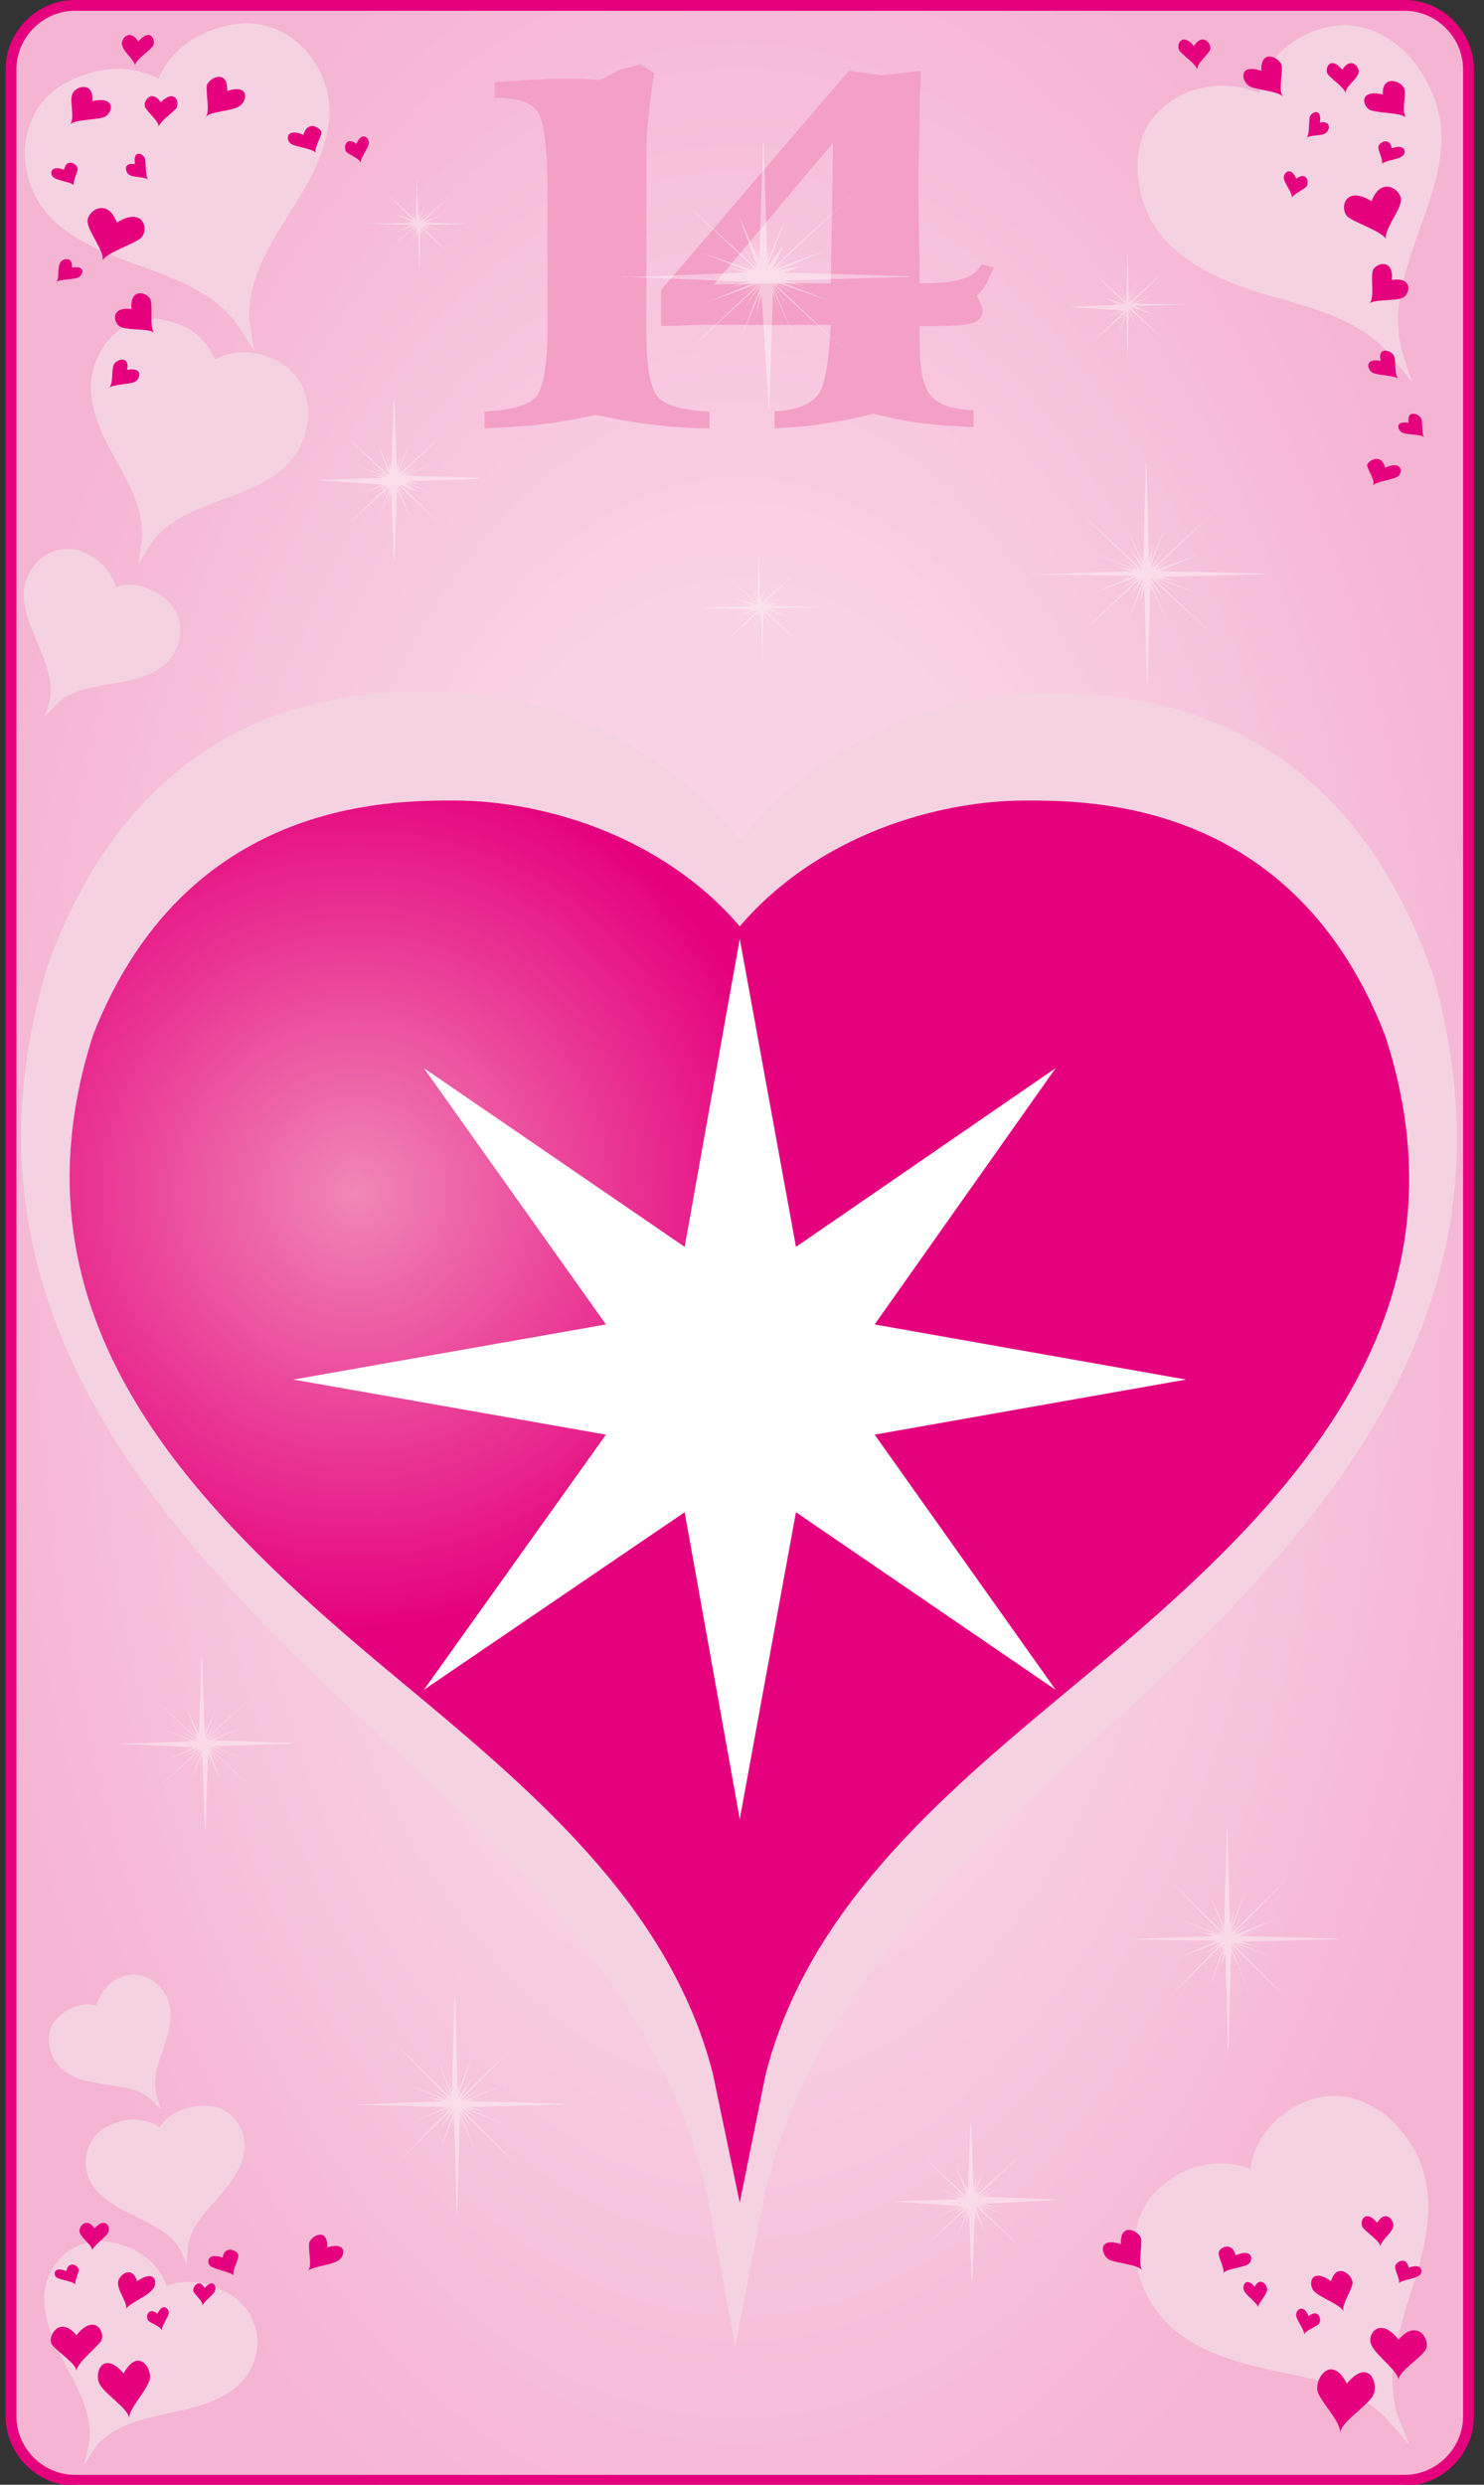 <?xml version="1.0" encoding="UTF-8" standalone="no"?>
<svg
   xmlns:dc="http://purl.org/dc/elements/1.1/"
   xmlns:cc="http://creativecommons.org/ns#"
   xmlns:rdf="http://www.w3.org/1999/02/22-rdf-syntax-ns#"
   xmlns:svg="http://www.w3.org/2000/svg"
   xmlns="http://www.w3.org/2000/svg"
   version="1.1"
   id="svg2"
   viewBox="-.5 0 132 221">
  <rect x="-.5" y="0" width="132" height="221" fill="#333333" stroke="none"/>
  <defs
     id="defs4">
    <radialGradient
       id="s1"
       cx="65.291"
       cy="110.572"
       r="126.031"
       gradientTransform="matrix(0 -1 .554 0 4.067 175.862)"
       gradientUnits="userSpaceOnUse">
      <stop
         id="stop7"
         stop-color="#F9D2E5"
         offset=".46" />
      <stop
         id="stop9"
         stop-color="#F5B4D2"
         offset="1" />
    </radialGradient>
    <radialGradient
       id="s2-16"
       cx="31.133"
       cy="106.085"
       r="38.953"
       gradientUnits="userSpaceOnUse">
      <stop
         id="stop12"
         stop-color="#F087B6"
         offset="0" />
      <stop
         id="stop14"
         stop-color="#E5007D"
         offset="1" />
    </radialGradient>
  </defs>
  <style
     id="style16"
     type="text/css">.st0{fill:#F5B4D2}.st1{fill:url(#s1)}.st2{stroke:#E5007D;stroke-width:.96;stroke-miterlimit:22.926}.st4{opacity:.4;fill:#fff}.st5{fill:#F5D2E1}.st6{fill:url(#s2)}.st7{fill:url(#s3)}.st8{fill:#F3A0C4}.st9{fill:#E5007D}</style>
  <path
     id="path18"
     fill="#f5b4d2"
     class="st0"
     d="M6.9 0h116.9c3.7 0 6.7 3 6.7 6.7v207.6c0 3.7-3 6.7-6.7 6.7h-116.9c-3.7 0-6.7-3-6.7-6.7v-207.5c-.1-3.7 3-6.8 6.7-6.8z" />
  <path
     id="path20"
     fill="url(#s1)"
     class="st1"
     d="M6.8 0h116.9c3.7 0 6.7 3 6.7 6.7v207.6c0 3.7-3 6.7-6.7 6.7h-116.9c-3.7 0-6.7-3-6.7-6.7v-207.5c0-3.7 3-6.8 6.7-6.8z" />
  <path
     id="path22"
     fill="none"
     stroke-miterlimit="22.926"
     stroke-width=".96"
     stroke="#e5007d"
     class="st2"
     d="M6.142.48h118.315c3.08 0 5.662 2.587 5.662 5.672v208.775c0 3.085-2.583 5.672-5.662 5.672h-118.315c-3.08 0-5.662-2.587-5.662-5.672v-208.775c0-3.085 2.583-5.672 5.662-5.672z" />
  <path
     id="path24"
     d="M99.5 172.5l7.9-.3h.1l-1.4-.4 1.7.3-3.4-1.4 3.7 1.4-1.6-1.1c-.2-.1-.2-.2 0 0l1.8 1.1-.3-.3-4.7-4.8 4.8 4.7.3.3-1.1-1.8 1.1 1.6-1.4-3.6c-.2-.4-.1-.4 0 0l1.4 3.3-.4-1.7c-.1-.2 0-.3 0 0l.4 1.5v-.2l.2-7.9c0-.8.1-.8.1 0l.2 7.9v.1l.4-1.4-.3 1.7 1.3-3.4-1.3 3.8 1.2-1.7c.1-.2.2-.2 0 0l-1.1 1.7.3-.3 4.8-4.7-4.7 4.8-.3.3 1.7-1.1-1.6 1.2 3.7-1.4c.4-.2.4-.1 0 0l-3.4 1.5 1.7-.4c.2-.1.3 0 0 0l-1.5.4h.2l7.9.2c.8 0 .8.1 0 .1l-7.9.2h-.1l1.4.4-1.7-.3 3.4 1.4-3.7-1.4 1.6 1.1c.2.1.2.2 0 0l-1.8-1.1.3.3 4.7 4.8-4.8-4.7-.3-.3 1.1 1.8-1.1-1.6 1.4 3.6c.2.4.1.4 0 0l-1.4-3.3.4 1.7c.1.2 0 .3 0 0l-.4-1.5v.2l-.2 7.9c0 .8-.1.8-.1 0l-.2-7.9v-.1l-.4 1.3.3-1.7-1.3 3.4 1.3-3.8-1.2 1.7c-.1.2-.2.2 0 0l1.1-1.7-.3.3-4.8 4.7 4.7-4.8.3-.3-1.7 1.1 1.6-1.2-3.7 1.4c-.4.2-.4.1 0 0l3.4-1.5-1.7.4c-.2.1-.3 0 0 0l1.5-.4h-.2l-7.9-.1zM91.6 51.1c-.8 0-.8-.1 0 0l8.4-.3h.2l-1.5-.4 1.8.3-3.6-1.4 3.9 1.4-1.7-1.1c-.2-.1-.2-.2 0 0l1.9 1.1-.4-.3-5-4.8 5.1 4.7c.1.1.2.2.4.3l-1.1-1.8 1.2 1.6-1.5-3.6c-.2-.4-.1-.4 0 0l1.5 3.3-.4-1.7c-.1-.2 0-.3 0 0l.4 1.5v-.2l.2-7.9c0-.8.1-.8.1 0l.2 7.9v.1l.4-1.4-.3 1.7 1.4-3.4-1.4 3.8 1.3-1.7-1.1 1.7.4-.3 5.1-4.7c.5-.5.6-.5 0 0l-5 4.8-.3.3 1.8-1.1-1.7 1.2 3.9-1.4c.4-.2.4-.1 0 0l-3.6 1.5 1.8-.4c.3-.1.3 0 0 0l-1.6.4h.2l8.4.2c.9 0 .9.1 0 .1l-8.4.2h-.2l1.5.4-1.8-.3 3.6 1.4-3.9-1.4 1.7 1.1c.2.1.2.2 0 0l-1.9-1.1.4.3 5 4.8-5.1-4.7c-.1-.1-.2-.2-.4-.3l1.1 1.8-1.2-1.6 1.5 3.6c.2.4.1.4 0 0l-1.5-3.3.4 1.7c.1.2 0 .3 0 0l-.4-1.5v.2l-.2 7.9c0 .8-.1.8-.1 0l-.2-7.9v-.1l-.4 1.3.3-1.7-1.4 3.4 1.4-3.8-1.3 1.7 1.1-1.7c-.1.1-.2.2-.4.3l-5.1 4.7c-.5.5-.6.5 0 0l5-4.8.3-.3-1.8 1.1 1.7-1.2-3.9 1.4c-.4.2-.4.1 0 0l3.6-1.5-1.8.4c-.3.1-.3 0 0 0l1.6-.4h-.2l-8.4-.1zM27.5 42.7l5.9-.2h.1l-1.1-.3c-.2 0-.2-.1 0 0l1.3.2-2.5-1 2.7 1-1.2-.8 1.3.7c-.1-.1-.2-.2-.3-.2l-3.5-3.4 3.6 3.3c.1.1.2.2.3.2l-.8-1.2.8 1.1-1-2.6 1.1 2.4-.2-1.2.3 1v-.1l.2-5.6c0-.6 0-.6.1 0l.2 5.6.3-1c0-.2.1-.2 0 0l-.2 1.2 1-2.4-1 2.7.9-1.2-.8 1.2c.1-.1.2-.2.3-.2l3.6-3.3c.4-.4.4-.3 0 0l-3.5 3.4-.2.2 1.3-.7-1.2.8 2.7-1-2.5 1 1.3-.3-1.1.3h.2l5.9.2c.6 0 .6 0 0 .1l-5.9.2h-.1l1.1.3c.2 0 .2.1 0 0l-1.3-.2 2.5 1-2.7-1 1.2.8c.2.1.1.1 0 0l-1.6-.6c.1.1.2.2.3.2l3.5 3.4-3.6-3.3c-.1-.1-.2-.2-.3-.2l.8 1.2-.8-1.1 1 2.6-1.1-2.4.3 1.2-.3-1v.1l-.2 5.6c0 .6 0 .6-.1 0l-.2-5.6-.3 1c0 .2-.1.2 0 0l.2-1.2-1 2.4 1-2.7-.9 1.2.8-1.2-.2.2-3.6 3.3c-.4.4-.4.3 0 0l3.5-3.4.2-.2-1.3.7 1.2-.8-2.7 1 2.5-1-1.3.3 1.1-.3h-.2l-5.8-.4zM10 155.1l6.4-.2h.1l-1.2-.3 1.4.3-2.7-1.1 3 1.1-1.3-.9 1.4.8-.3-.3-3.9-3.7 3.9 3.6.3.3-.9-1.4.9 1.2-1.1-2.8 1.2 2.6-.3-1.3.3 1.1v-.1l.2-6.1c0-.6.1-.6.1 0l.2 6.1.3-1-.3 1.3 1.1-2.6-1.1 2.9 1-1.3-.9 1.4.3-.3 3.9-3.6-3.9 3.7c-.1.1-.2.1-.2.2l1.4-.8-1.3.9 3-1.1-2.7 1.1 1.4-.3-1.2.3h.2l6.4.2c.7 0 .7 0 0 .1l-6.4.2h-.1l1.2.3-1.4-.3 2.8 1.1-3-1.1 1.3.9-1.4-.8.3.3 3.9 3.7-3.9-3.6-.3-.3.9 1.4-.9-1.2 1.1 2.8-1.2-2.6.3 1.3-.3-1.1v.1l-.2 6.1c0 .6 0 .6-.1 0l-.2-6.1-.3 1 .3-1.3-1.1 2.6 1.1-2.9-1 1.3.9-1.4-.3.3-3.9 3.6 3.9-3.7.2-.2-1.4.8 1.3-.9-3 1.1 2.7-1.1-1.4.3 1.2-.3h-.2l-6.5-.3zM31 187.2l7.7-.3h.1l-1.4-.4 1.7.3-3.3-1.4 3.6 1.4-1.6-1.1c-.2-.1-.2-.2 0 0l1.7 1-.3-.3-4.6-4.7 4.7 4.6.3.3-1-1.7 1.1 1.6-1.4-3.6 1.4 3.3-.4-1.6c-.1-.2 0-.2 0 0l.4 1.4v-.2l.2-7.7c0-.8.1-.8.1 0l.2 7.7v.1l.3-1.3-.3 1.6 1.3-3.3-1.3 3.7 1.2-1.6c.1-.2.2-.2 0 0l-1 1.7.3-.3 4.7-4.6-4.6 4.7-.3.3 1.7-1-1.6 1.1 3.6-1.4c.4-.2.4-.1 0 0l-3.3 1.4 1.7-.4c.2-.1.2 0 0 0l-1.4.4h.2l7.7.2c.8 0 .8.1 0 .1l-7.7.2h-.1l1.4.4-1.7-.3 3.3 1.4-3.6-1.4 1.6 1.1c.2.1.2.2 0 0l-1.7-1 .3.3 4.6 4.7-4.7-4.6-.3-.3 1 1.7-1.1-1.6 1.4 3.6-1.4-3.3.4 1.6c.1.2 0 .2 0 0l-.4-1.4v.2l-.2 7.7c0 .8-.1.8-.1 0l-.2-7.7v-.1l-.3 1.3.3-1.6-1.3 3.3 1.3-3.7-1.2 1.6c-.1.2-.2.2 0 0l1-1.7-.3.3-4.7 4.6 4.6-4.7.3-.3-1.6 1 1.6-1.1-3.6 1.4c-.4.2-.4.1 0 0l3.3-1.4-1.7.4c-.2.1-.2 0 0 0l1.5-.4h-.2l-7.9-.2zM78.9 195.8l5.9-.2h.1l-1.1-.3c-.2 0-.2-.1 0 0l1.3.2-2.5-1 2.7 1-1.2-.8c-.2-.1-.1-.1 0 0l1.3.7c-.1-.1-.2-.2-.3-.2l-3.5-3.4 3.6 3.3c.1.1.2.2.3.2l-.8-1.2.8 1.1-1-2.6 1.1 2.4-.3-1.2.3 1v-.1l.2-5.6c0-.6 0-.6.1 0l.2 5.6.3-1c0-.2.1-.2 0 0l-.2 1.2 1-2.4-1 2.7.9-1.2-.8 1.2c.1-.1.2-.2.3-.2l3.6-3.3c.4-.4.4-.3 0 0l-3.5 3.4-.2.2 1.3-.7-1.2.8 2.7-1-2.5 1 1.3-.3-1.1.3h.2l5.9.2c.6 0 .6 0 0 .1l-6.1.3h-.1l1.1.3c.2 0 .2.1 0 0l-1.3-.2 2.5 1-2.7-1 1.2.8c.2.1.1.1 0 0l-1.3-.7c.1.1.2.2.3.2l3.5 3.4-3.6-3.3c-.1-.1-.2-.2-.3-.2l.8 1.2-.8-1.1 1 2.6-1.1-2.4.3 1.2-.3-1v.1l-.2 5.6c0 .6 0 .6-.1 0l-.2-5.6-.3 1c0 .2-.1.2 0 0l.2-1.2-1 2.4 1-2.7-.9 1.2.8-1.2-.2.2-3.6 3.3c-.4.4-.4.3 0 0l3.5-3.4.2-.2-1.3.7 1.2-.8-2.7 1 2.5-1-1.3.3 1.1-.3h-.2l-5.8-.4zM94.6 27.3l4.5-.2h.1l-.8-.1 1 .2-1.9-.8 2.1.7-.9-.6 1 .6-.2-.2-2.7-2.6 2.8 2.5.2.2-.7-1 .6.9-.8-2 .8 1.8-.2-.9.2.8v-.1l.1-4.2.1 4.2.2-.7-.2.9.8-1.8-.8 2 .7-.9-.6.9.2-.2 2.8-2.5-2.7 2.6-.2.2 1-.6-.9.6 2.1-.8-1.9.8 1-.2-.9.2h.1l4.5.1-4.5.1h-.1l.8.2-1-.2 1.9.8-2.1-.7.9.6-1-.6.2.2 2.7 2.6-2.8-2.5-.2-.2.6.9-.6-.9.8 2-.8-1.8.2.9-.2-.8v.1l-.1 4.2-.1-4.2-.2.7.2-.9-.7 2.1.8-2-.7.9.6-.9-.2.2-2.8 2.5 2.7-2.6.2-.2-1 .6.9-.6-2.1.8 1.9-.8-1 .2.9-.2h-.1l-4.5-.3zM32.3 19.9c-.4 0-.4-.1 0 0l3.8-.1h.1l-.7-.2.8.2-1.7-.8 1.7.6-.8-.5.8.5-.2-.2-2.1-2.1 2.3 2.1.2.2-.5-.8.5.7-.7-1.6.7 1.5-.2-.7.2.7v-.1l.1-3.6.1 3.6.2-.6-.1.8.6-1.5-.6 1.7.6-.8-.4.7c.1-.1.1-.1.2-.1l2.3-2.1-2.2 2.2-.1.1.8-.5-.8.5 1.7-.6-1.6.7.8-.2-.7.2h.1l3.8.1-3.8.1h-.1l.7.2-.8-.2 1.6.6-1.8-.6.8.5-.9-.4.2.2 2.2 2.2-2.3-2.1-.2-.2.5.8-.5-.7.7 1.6-.7-1.5.2.8-.2-.7v.1l-.1 3.6-.1-3.6-.2.6.1-.8-.6 1.5.6-1.7-.6.7.5-.8c-.1.1-.1.1-.2.1l-2.3 2.2 2.2-2.2.1-.1-.8.5.8-.5-1.7.6 1.6-.7-.8.2.7-.2h-.1l-3.7-.1zM61.8 54.1l4.5-.2h.1l-.8-.2 1 .2-1.9-.8 2.1.7-.9-.6 1 .6-.2-.2-2.8-2.6 2.8 2.5.2.2-.6-.9.6.9-.8-2 .8 1.8-.2-.9.2.8v-.1l.1-4.2.1 4.2.2-.7-.2.9.8-1.8-.8 2 .7-.9-.6.9.2-.2 2.8-2.5-2.7 2.6-.2.2 1-.6-.9.6 2.1-.8-1.9.8 1-.2-.6.3h.1l4.5.1-4.5.1h-.1l.8.2-1-.2 1.9.8-2.1-.7.9.6-1-.6.2.2 2.7 2.6-2.8-2.5-.2-.2.6.9-.6-.9.8 2-.8-1.8.2.9-.2-.8v.1l-.1 4.2-.1-4.2-.2.7.2-.9-.8 1.8.8-2-.7.9.6-.9-.2.2-2.8 2.5 2.7-2.6.2-.2-1 .6.9-.6-2.3.8 1.9-.8-1 .2.9-.2h-.1l-4.5-.1z"
     class="st4" />
  <path
     id="path26"
     d="M64.9 208.7l-2.5-13.5c-4.1-18-17.6-30.2-30.3-41.9-19.9-18.4-37.1-38.2-28.4-67.3 8.8-24.6 28.1-24.5 34.4-24.5 8.3 0 19.8 3.6 27.2 13.3 7.5-9.6 19.1-13.2 27.3-13.1 6.3 0 25.6.1 34.3 24.8 8.4 29.2-8.7 48.8-28.8 67.1-12.8 11.6-26.4 23.6-30.6 41.6l-2.6 13.5zM125.1 34l-.9-2.8c-1-3.8.4-7.4 1.6-10.9 2.2-5.9 3.3-10.4-1.2-15.6-2.8-2.6-5.8-3.2-9.2-1.5-1.6.8-3.5 2.5-3.9 5.1-2.4-1.1-5-.7-6.6 0-1.2.6-4.9 2.4-4.1 8 .9 6.3 7 8.7 12.3 10.2 3.6 1 7.5 2.1 10.1 5.1l1.9 2.4z"
     class="st5" />
  <path
     id="path28"
     d="M121.3 27c.4-.4 2.2-.2 2.9-.5.7-.2 1.1-1.9-.9-1.6.2-2-1.5-1.5-1.7-.8-.2.8.2 2.4-.3 2.9zM122.8 21.3c-.3-.7 1.2-2.5 1.3-3.4.2-.9-1.7-2.4-2.6 0-2.4-1.5-2.9.7-2.1 1.4.8.6 3.1 1.3 3.4 2zM124.6 10.5c-.5-.5 0-2-.2-2.6-.2-.7-2-1.3-1.9.5-2.2-.5-1.8 1.1-1.1 1.4.9.3 2.8.2 3.2.7zM113.6 8.6c-.4-.5 0-2-.1-2.8-.2-.7-1.9-1.5-1.8.5-2.1-.7-1.8 1-1 1.4.6.3 2.5.4 2.9.9zM122.4 14.6c.2-.3 1.4-.4 1.8-.7.4-.2.4-1.2-.9-.7-.2-1.1-1.2-.5-1.2-.1s.5 1.2.3 1.5zM121.6 43.2c.3-.4 1.7-.5 2.2-.8.5-.3.5-1.5-1.1-.8-.3-1.3-1.5-.7-1.6-.2.1.5.8 1.4.5 1.8zM114.4 17.6c.1-.4-.6-1.2-.7-1.7-.1-.5.6-1.2 1.1 0 .9-.7 1.2.3.9.7-.3.3-1.2.7-1.3 1zM126.2 38.9c-.3-.3-1.4-.2-1.9-.4s-.8-1.1.5-.9c-.2-1.2.9-.8 1.1-.4.2.5 0 1.4.3 1.7zM119.2 8.3c-.1-.5-1.2-1.2-1.6-1.7-.3-.5.2-1.7 1.3-.4.8-1.3 1.7-.1 1.4.4-.2.5-1.2 1.2-1.1 1.7zM115.7 12.3c.3-.3.2-1.4.3-1.9.2-.5 1.1-.8.9.5 1.2-.2.8.9.4 1-.4.2-1.4.1-1.6.4zM106 6.2c-.1-.5-1.2-1.2-1.6-1.7-.3-.5.2-1.7 1.3-.4.8-1.3 1.7-.1 1.4.4-.2.4-1.2 1.2-1.1 1.7zM123.9 33.7c-.3-.3-1.6-.3-2.2-.5-.6-.2-.9-1.4.6-1.1-.3-1.4 1.1-.9 1.2-.4.2.5 0 1.7.4 2z"
     class="st9" />
  <path
     id="path30"
     d="M22.1 31.2l-1.4-2.2c-2-2.9-5.5-4.2-8.9-5.4-4.9-1.8-10-3.9-10.1-10.1.2-5.1 4.2-6.5 5.5-6.9 1.6-.6 4.2-.8 6.4.4.9-2.3 3.1-3.8 4.7-4.3 1.3-.5 5.2-1.8 8.6 2 3.8 4.8 1.2 9.8-1.6 14.2-1.9 3-3.9 6.2-3.6 9.7l.4 2.6zM11.8 50.2l.3-2c.3-2.6-1-5-2.3-7.3-1.9-3.4-3.5-7-.7-10.6 2.5-2.9 5.3-1.8 6.2-1.5 1.2.4 2.7 1.5 3.3 3.2 1.6-.9 3.4-.8 4.6-.3.9.3 3.7 1.4 3.7 5.2-.2 4.5-3.8 6.2-7.5 7.5-2.4.9-5 1.8-6.5 4l-1.1 1.8zM3.5 63.7l.4-1.3c.4-1.8-.4-3.6-1.1-5.3-1.1-2.5-2.1-5.2.3-7.4 2-1.6 4-.6 4.6-.2.8.5 1.8 1.5 2.1 2.7 1.2-.4 2.5-.1 3.4.4.6.3 2.6 1.4 2.3 4-.5 3.1-3.4 3.8-6 4.2-1.8.3-3.8.6-5 1.9l-1 1z"
     class="st5" />
  <path
     id="path32"
     d="M13.2 29.6c-.4-.4-2.2-.2-2.9-.5-.7-.2-1.1-1.9.9-1.6-.2-2 1.5-1.5 1.7-.8.2.8-.1 2.4.3 2.9zM8.6 23.2c.3-.7-1.2-2.5-1.3-3.4-.2-.9 1.7-2.4 2.6 0 2.4-1.5 2.9.7 2.1 1.4-.8.6-3.1 1.3-3.4 2zM5.7 11.1c.5-.5 0-2 .2-2.6.1-.8 2-1.4 1.8.5 2.2-.5 1.8 1.1 1.1 1.4-.8.3-2.7.2-3.1.7zM17.8 10.4c.4-.5 0-2 .1-2.8.2-.7 1.9-1.5 1.8.5 2.1-.7 1.8 1 1 1.4-.7.4-2.5.4-2.9.9zM6.1 16.5c-.2-.3-1.4-.4-1.8-.7-.4-.2-.4-1.2.9-.7.2-1.1 1.2-.5 1.2-.1s-.5 1.2-.3 1.5zM27.6 13.6c-.3-.4-1.7-.5-2.2-.8-.5-.3-.5-1.5 1.1-.8.3-1.3 1.5-.7 1.6-.2-.1.5-.7 1.5-.5 1.8zM31.6 14.5c-.1-.4.6-1.2.7-1.7.1-.5-.6-1.2-1.1 0-.9-.7-1.2.3-.9.7.3.3 1.2.6 1.3 1zM4.5 25.1c.3-.3 1.4-.2 1.9-.4s.8-1.1-.5-.9c.1-1.1-1-.8-1.1-.3-.2.4 0 1.3-.3 1.6zM13.6 11.3c.1-.5 1.2-1.2 1.6-1.7.3-.6-.2-1.7-1.4-.5-.8-1.2-1.6-.1-1.4.4.2.5 1.3 1.3 1.2 1.8zM12.7 16c-.3-.3-.2-1.4-.3-1.9-.2-.5-1.1-.8-.9.5-1.2-.2-.8.9-.4 1 .4.2 1.3.1 1.6.4zM11.5 5.8c.1-.5 1.2-1.2 1.6-1.7.3-.5-.2-1.7-1.3-.4-.8-1.3-1.7-.1-1.4.4.1.5 1.1 1.3 1.1 1.7zM9.2 34.5c.3-.3 1.6-.3 2.2-.5.6-.2.9-1.4-.6-1.1.3-1.4-1.1-.9-1.2-.4-.2.5 0 1.6-.4 2z"
     class="st9" />
  <path
     id="path34"
     d="M7 219.2l.4-1.8c.4-2.4-.8-4.7-2-6.9-1.6-3.1-3.3-6.8-.4-9.8 2.6-2.3 5.3-1.1 6.2-.7 1.2.5 2.6 1.7 3.1 3.3 1.6-.6 3.4-.3 4.6.2.9.4 3.6 1.7 3.5 5.1-.4 4.2-4.3 5.3-7.7 6-2.4.5-5 1.1-6.6 2.9l-1.1 1.7zM13.8 187.6l-.8-.8c-1.1-1-2.6-1.2-4.1-1.4-2.2-.3-4.4-.8-5-3.3-.4-2.1 1.1-3 1.6-3.3.6-.4 1.7-.7 2.6-.4.2-1 .9-1.8 1.5-2.2.5-.3 1.9-1.2 3.7.1 2 1.7 1.4 3.9.7 6-.5 1.4-1 2.9-.5 4.3l.3 1zM16.1 201.4l-.5-1.2c-.8-1.5-2.5-2.3-4.1-3.1-2.3-1.1-4.8-2.5-4.3-5.5.5-2.4 2.6-2.8 3.3-3 .9-.2 2.2-.1 3.2.6.6-1 1.8-1.6 2.8-1.8.7-.1 2.8-.6 4.2 1.5 1.5 2.6-.3 4.8-1.9 6.7-1.2 1.3-2.5 2.7-2.6 4.4l-.1 1.4z"
     class="st5" />
  <path
     id="path36"
     d="M11 215.1c-.1-.9-2.1-2.1-2.6-3-.6-.9.2-3.2 2.1-1 1.3-2.4 2.6-.4 2.3.6-.3 1-1.9 2.6-1.8 3.4zM6.3 210.9c0-.7-1.7-1.7-2.2-2.4-.4-.7.7-2.6 2.2-.8 1.6-2 2.6-.3 2.2.5-.5.7-2.2 2-2.2 2.7zM10.7 205.4c.2-.5-.7-1.6-.7-2.3-.1-.6 1.2-1.8 1.7-.2 1.7-1.2 1.9.3 1.3.8-.5.6-2.1 1.2-2.3 1.7zM26.9 202c.4-.5 0-1.8.1-2.5.2-.7 1.7-1.4 1.6.4 1.9-.6 1.6.9.9 1.2-.7.4-2.3.5-2.6.9zM6.2 203.2c-.2-.3-1.2-.4-1.6-.6-.4-.2-.4-1.1.8-.6.2-1 1.1-.5 1.1-.1 0 .3-.4 1-.3 1.3zM20.3 202.4c-.2-.3-1.5-.5-2-.8-.5-.3-.4-1.3 1-.8.2-1.2 1.4-.6 1.4-.2 0 .5-.6 1.4-.4 1.8zM13.9 207.3c-.1-.3.5-1.1.6-1.5.1-.4-.5-1.1-1 0-.8-.7-1.1.3-.8.6.3.3 1.1.5 1.2.9zM17.5 205.1c.1-.4.9-.9 1.1-1.3.2-.4-.1-1.2-.9-.3-.5-.9-1.1-.1-1 .3.2.4.9.9.8 1.3zM7.7 200.2c0-.4 1.1-1.1 1.4-1.6.3-.5-.2-1.5-1.2-.4-.7-1.1-1.5-.1-1.3.4.2.5 1.2 1.2 1.1 1.6z"
     class="st9" />
  <path
     id="path38"
     d="M124.9 217.5l-1.9-2.2c-2.7-2.9-6.4-3.7-10-4.4-5.6-1.2-10.9-3-12.4-9.3-1-5.5 2.6-7.5 3.7-8.2 1.5-.9 4-1.4 6.4-.5.4-2.6 2.1-4.4 3.6-5.3 1.2-.7 4.7-2.7 8.9.9 4.7 4.5 3.6 9.9 1.8 15.4-1.1 3.5-2.3 7.2-1.2 10.9l1.1 2.7z"
     class="st5" />
  <path
     id="path40"
     d="M118.7 216.4c.1-1 2.3-2.3 2.9-3.3.6-1-.3-3.5-2.3-1.1-1.4-2.7-2.9-.4-2.6.7.3 1 2.1 2.7 2 3.7zM123.9 211.7c0-.8 1.9-1.9 2.4-2.7.5-.8-.7-2.9-2.4-.9-1.7-2.2-2.9-.4-2.4.5.4.9 2.4 2.3 2.4 3.1zM119 205.6c-.2-.6.7-1.8.8-2.5.1-.7-1.4-2-1.9-.2-1.8-1.3-2.1.3-1.5.9.6.6 2.4 1.2 2.6 1.8zM101.1 201.9c-.4-.5 0-2-.1-2.8-.2-.7-1.9-1.5-1.8.5-2.1-.7-1.8 1-1 1.4.7.3 2.4.4 2.9.9zM123.9 203.1c.2-.3 1.4-.4 1.8-.7.4-.2.4-1.2-.9-.7-.2-1.1-1.2-.5-1.2-.1 0 .5.5 1.2.3 1.5zM108.3 202.2c.2-.4 1.7-.5 2.2-.8.5-.3.5-1.5-1.1-.8-.3-1.3-1.5-.7-1.5-.2 0 .5.6 1.5.4 1.8zM115.5 207.7c.1-.4-.6-1.2-.7-1.7-.1-.5.6-1.2 1.1 0 .9-.7 1.2.3.9.7-.3.3-1.3.6-1.3 1zM111.4 205.2c-.1-.4-1-1-1.2-1.4-.3-.4.1-1.4.9-.4.5-1 1.2-.1 1.1.3-.1.5-.8 1.2-.8 1.5zM122.3 199.8c-.1-.5-1.2-1.2-1.6-1.7-.3-.5.2-1.7 1.3-.4.8-1.3 1.6-.1 1.4.4-.1.5-1.1 1.2-1.1 1.7z"
     class="st9" />
  <path
     id="path42"
     d="M65.3 195.9l-2.4-11.5c-3.9-15.2-16.5-25.5-28.4-35.4-17.7-14.7-34.9-31.6-26.7-57 8.2-20.8 26.2-20.8 32.1-20.8 7.7 0 18.4 3 25.4 11.2 7-8.2 17.7-11.2 25.4-11.2 5.9 0 23.9 0 32 20.9 8.3 25.4-9 42.3-26.7 57-11.9 9.9-24.5 20.1-28.4 35.4l-2.3 11.4z"
     style="fill:url(#s2-16)" />
  <path
     id="path44"
     d="M56.4 5.7l1.3.8c-.2 1.2-.4 2.5-.5 3.8-.2 1.4-.2 2.7-.2 4v15.5c0 3 .4 4.9 1.1 5.6.7.7 2.3 1.1 4.5 1.2v1.5c-2.1 0-4-.2-5.6-.4-1.6-.2-3.1-.5-4.5-.8-1.4.3-2.9.6-4.5.8-1.6.2-3.4.3-5.4.4v-1.5c2.2-.1 3.7-.5 4.5-1.2.7-.7 1.1-2.9 1.1-6.4v-12c0-3.9-.3-6.2-.9-7.1-.6-.8-1.8-1.2-3.6-1.2h-.2v-1.4c1.2-.1 2.2-.1 3-.2.8 0 1.5-.1 2.2-.1h2.2c.7 0 1.4.1 2 .1.6-.3 1.2-.6 1.7-.9.6-.1 1.2-.3 1.8-.5zM68.4 38.1v-1.5c1.9-.1 3.1-.6 3.8-1.4.7-.8 1-2.9 1.2-6.3h-11.2c-1.4 0-2.7.1-3.9.1v-3.2l16.7-19.5 2.9.4 3.5-.4c0 .6 0 1.4-.1 2.5 0 3.3-.1 5.5-.1 6.7 0 1.5 0 4.1.1 7.9v1.8c1.7 0 3-.1 3.8-.4.8-.2 1.4-.7 1.7-1.3l1.1.3-.6 1.3c-.2.4-.5.8-.9 1.2.2.4.3.7.4.9.1.2.1.3.1.5 0 .5-.3.8-.8 1-.6.2-1.6.3-3.2.3h-1.6v1.4c0 2.4.3 4 1 4.8.7.8 1.9 1.2 3.8 1.3v1.5c-1.8-.1-3.5-.2-4.9-.4-1.5-.2-2.8-.5-4-.8-1.2.3-2.5.6-4 .8-1.4.3-3 .4-4.8.5zm5-12.9l.2-12.5-10.6 12.6c.6 0 2.1 0 4.5-.1h5.9z"
     style="fill:#f3a0c4" />
  <path
     id="path46"
     class="st4"
     d="M55.547 24.646c-1 0-1-.1 0 0l10.1-.4h.2l-1.8-.5 2.1.4-4.3-1.7 4.7 1.6-2.1-1.3 2.3 1.3c-.2-.1-.3-.3-.4-.4l-6-5.7 6.1 5.6.4.4-1.4-2.1 1.4 1.9-1.6-4.5 1.8 4-.5-2 .5 1.7v-.2l.3-9.4c0-1 .1-1 .1 0l.3 9.4v.1l.4-1.6-.4 2 1.7-4-1.7 4.5 1.5-2-1 2.1c.2-.1.3-.3.4-.4l6.1-5.6c.6-.6.7-.6 0 0l-6 5.7c-.1.1-.2.2-.4.3l2.1-1.3c.3-.2.3-.1 0 0l-2.1 1.4 4.7-1.7-4.3 1.8 2.2-.4-1.7.6h.3l10.1.3c1.1 0 1.1.1 0 .1l-10.2.3h-.2l1.8.5-2.1-.4 4.3 1.7-4.7-1.6 2.1 1.3-2.3-1.3c.2.1.3.3.4.4l6 5.7-6.1-5.6-.4-.4 1.4 2.1-1.4-1.9 1.8 4.3-1.8-4 .5 2c.1.3 0 .3 0 0l-.5-1.7v.2l-.3 9.4c0 1-.1 1-.1 0l-.6-9.3v-.1l-.5 1.7.4-2-1.7 4 1.7-4.5-1.5 2 1.4-2.1c-.2.1-.3.3-.4.4l-6.1 5.6 6-5.7c.1-.1.2-.2.4-.3l-2.1 1.3c-.3.2-.3.1 0 0l2.1-1.4-4.7 1.7 4.3-1.8-2.2.4 1.9-.5h-.3l-10.4-.4z" />
  <path
     id="path48"
     d="M70.3 134.5l-5 27.3-4.9-27.3-23.2 15.8 16.2-22.7-27.8-4.9 27.8-4.9-16.2-22.8 23.2 15.9 4.9-27.4 5 27.4 23.1-15.9-16.1 22.8 27.7 4.9-27.7 4.9 16.1 22.7z"
     class="st8"
     style="fill:#fff" />
</svg>
